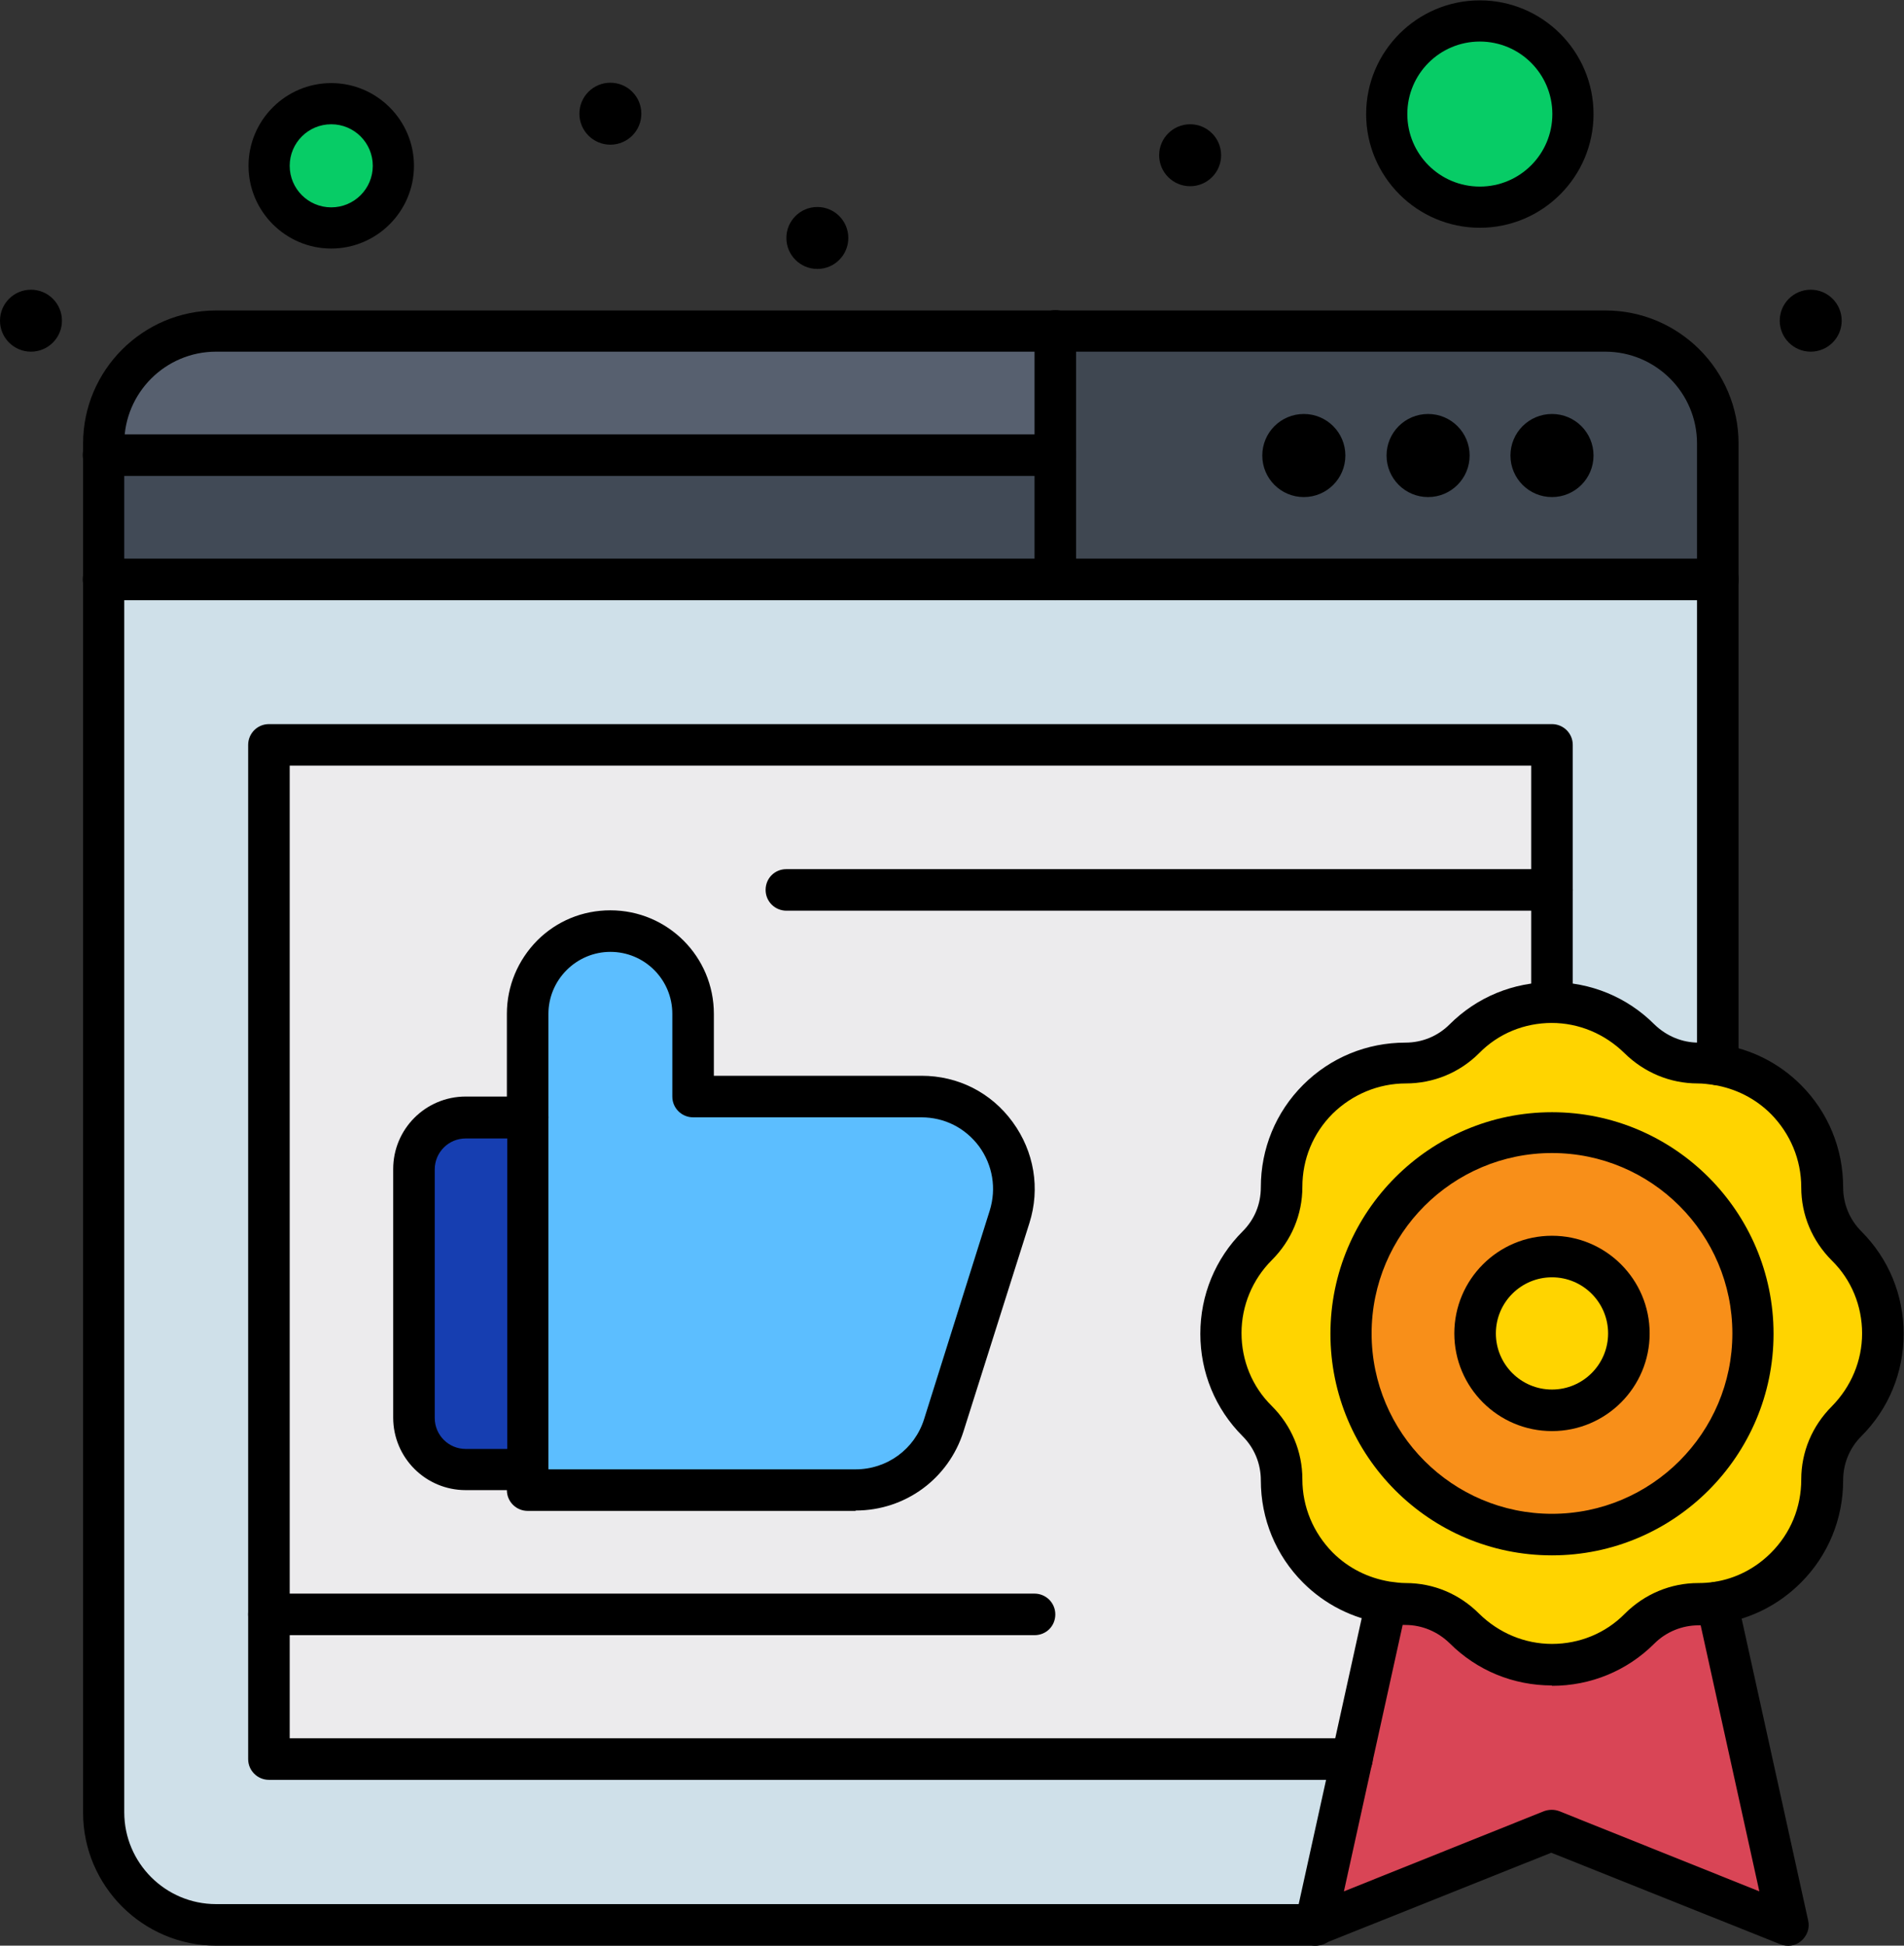 <svg xmlns="http://www.w3.org/2000/svg" id="Layer_1" viewBox="0 0 52.25 53.39"><rect x="0" y="0" width="52.25" height="53.39" fill="#333333" stroke="none"/><defs><style>      .cls-1 {        fill: #cfe0e9;      }      .cls-2 {        fill: #07cc66;      }      .cls-3 {        fill: #ffd400;      }      .cls-4 {        fill: #3f4751;      }      .cls-5 {        fill: #ecebed;      }      .cls-6 {        fill: #414a56;      }      .cls-7 {        fill: #5cbeff;      }      .cls-8 {        fill: #f88f19;      }      .cls-9 {        fill: #d94556;      }      .cls-10 {        fill: #163eb1;      }      .cls-11 {        fill: #57606f;      }    </style></defs><g id="_x36_75_x2C__Business_x2C__Like_x2C__Recommended"><g><path class="cls-1" d="M38.05,43.97c.17.03.35.04.53.04.61,0,1.18.24,1.61.67.62.61,1.47.99,2.4.99s1.79-.38,2.4-.99c.43-.43,1.01-.67,1.61-.67.18,0,.35-.01.53-.04V15.9H2.84v33.83c0,1.7,1.38,3.09,3.09,3.09h30.18l1-4.54.95-4.3Z"></path><path class="cls-5" d="M7.38,20.45v27.83h35.21v-27.83H7.38Z"></path><path class="cls-3" d="M50.69,34.19c-.43-.43-.67-1.01-.67-1.61,0-.87-.33-1.74-1-2.41-.53-.53-1.19-.85-1.88-.96-.17-.03-.35-.04-.53-.04-.61,0-1.18-.24-1.61-.67-.62-.61-1.47-1-2.41-1s-1.79.38-2.4,1c-.43.43-1.01.67-1.61.67-.87,0-1.74.33-2.41,1-.66.67-1,1.54-1,2.41,0,.61-.24,1.18-.67,1.61-.61.62-.99,1.47-.99,2.4s.38,1.79.99,2.41c.43.43.67,1.01.67,1.61,0,.87.33,1.74,1,2.41.53.53,1.19.85,1.88.96.17.03.35.04.53.04.61,0,1.18.24,1.61.67.62.61,1.47.99,2.4.99s1.79-.38,2.4-.99c.43-.43,1.01-.67,1.61-.67.18,0,.35-.01.53-.04.69-.11,1.35-.42,1.88-.96.66-.66,1-1.54,1-2.41,0-.61.24-1.18.67-1.61.61-.62.99-1.47.99-2.41s-.38-1.79-.99-2.4h0Z"></path><path class="cls-9" d="M42.59,50.22l-6.49,2.6,1-4.54.95-4.3c.17.03.35.04.53.04.61,0,1.18.24,1.61.67.62.61,1.47.99,2.4.99s1.79-.38,2.4-.99c.43-.43,1.01-.67,1.61-.67.18,0,.35-.01.53-.04l1.95,8.85-6.49-2.6Z"></path><path class="cls-8" d="M42.59,31.07c-3.05,0-5.52,2.47-5.52,5.52s2.47,5.52,5.52,5.52,5.52-2.47,5.52-5.52-2.47-5.52-5.52-5.52Z"></path><path class="cls-3" d="M42.59,34.48c1.17,0,2.11.94,2.11,2.11s-.94,2.11-2.11,2.11-2.11-.94-2.11-2.11.94-2.11,2.11-2.11Z"></path><path class="cls-4" d="M44.05,9.09h-15.09v6.82h18.17v-3.73c0-1.7-1.38-3.09-3.09-3.09Z"></path><path class="cls-6" d="M2.84,12.49h26.12v3.41H2.84v-3.41Z"></path><path class="cls-11" d="M28.96,9.09v3.41H2.84v-.32c0-1.7,1.38-3.09,3.09-3.09h23.04Z"></path><path class="cls-2" d="M40.61.57c1.41,0,2.56,1.14,2.56,2.56s-1.14,2.56-2.56,2.56-2.56-1.14-2.56-2.56,1.14-2.56,2.56-2.56Z"></path><path class="cls-2" d="M9.09,2.84c.94,0,1.7.76,1.7,1.7s-.76,1.7-1.7,1.7-1.7-.76-1.7-1.7.76-1.7,1.7-1.7Z"></path><path class="cls-10" d="M14.48,30.67v9.65h-1.7c-.78,0-1.42-.64-1.42-1.42v-6.82c0-.78.64-1.42,1.42-1.42h1.7Z"></path><path class="cls-7" d="M25.29,30.1c1.71,0,2.94,1.67,2.42,3.3l-1.8,5.72c-.33,1.06-1.31,1.77-2.42,1.77h-9v-13.06c0-.63.25-1.19.67-1.61.41-.41.98-.67,1.61-.67,1.26,0,2.27,1.02,2.27,2.27v2.27h6.26Z"></path><circle cx="49.69" cy="8.8" r=".85"></circle><path d="M42.59,11.36c.63,0,1.14.51,1.14,1.14s-.51,1.14-1.14,1.14-1.14-.51-1.14-1.14.51-1.14,1.14-1.14Z"></path><path d="M39.19,11.36c.63,0,1.14.51,1.14,1.14s-.51,1.14-1.14,1.14-1.14-.51-1.14-1.14.51-1.14,1.14-1.14Z"></path><path d="M35.78,11.36c.63,0,1.14.51,1.14,1.14s-.51,1.14-1.14,1.14-1.14-.51-1.14-1.14.51-1.14,1.14-1.14Z"></path><circle cx="32.66" cy="4.26" r=".85"></circle><circle cx="22.43" cy="6.53" r=".85"></circle><circle cx="16.75" cy="3.12" r=".85"></circle><circle cx=".85" cy="8.8" r=".85"></circle><path d="M47.14,16.47H2.84c-.31,0-.57-.25-.57-.57s.25-.57.57-.57h44.3c.31,0,.57.25.57.57s-.25.57-.57.57Z"></path><path d="M28.96,13.06H2.84c-.31,0-.57-.25-.57-.57s.25-.57.57-.57h26.12c.31,0,.57.25.57.57s-.25.57-.57.57Z"></path><path d="M9.09,6.82c-1.25,0-2.27-1.02-2.27-2.27s1.02-2.27,2.27-2.27,2.27,1.02,2.27,2.27-1.02,2.27-2.27,2.27ZM9.09,3.41c-.63,0-1.14.51-1.14,1.14s.51,1.14,1.14,1.14,1.14-.51,1.14-1.14-.51-1.14-1.14-1.14Z"></path><path d="M40.61,6.25c-1.72,0-3.12-1.4-3.12-3.12s1.4-3.12,3.12-3.12,3.12,1.4,3.12,3.12-1.4,3.12-3.12,3.12ZM40.61,1.14c-1.1,0-1.99.89-1.99,1.99s.89,1.99,1.99,1.99,1.99-.89,1.99-1.99-.89-1.99-1.99-1.99Z"></path><path d="M28.96,16.47c-.31,0-.57-.25-.57-.57v-6.82c0-.31.25-.57.57-.57s.57.25.57.57v6.82c0,.31-.25.57-.57.57Z"></path><path d="M42.59,42.68c-3.36,0-6.08-2.73-6.08-6.08s2.73-6.08,6.08-6.08,6.08,2.73,6.08,6.08-2.73,6.08-6.08,6.08ZM42.59,31.64c-2.73,0-4.95,2.22-4.95,4.95s2.22,4.95,4.95,4.95,4.95-2.22,4.95-4.95-2.22-4.95-4.95-4.95Z"></path><path d="M42.59,39.27c-1.48,0-2.68-1.2-2.68-2.68s1.2-2.68,2.68-2.68,2.68,1.2,2.68,2.68-1.2,2.68-2.68,2.68ZM42.59,35.05c-.85,0-1.54.69-1.54,1.54s.69,1.54,1.54,1.54,1.54-.69,1.54-1.54-.69-1.54-1.54-1.54Z"></path><path d="M37.1,48.84H7.38c-.31,0-.57-.25-.57-.57v-27.83c0-.31.25-.57.57-.57h35.21c.31,0,.57.25.57.57v7.06c0,.31-.25.57-.57.57s-.57-.25-.57-.57v-6.49H7.95v26.69h29.15c.31,0,.57.25.57.57s-.25.57-.57.57Z"></path><path d="M36.1,53.39H5.93c-2.01,0-3.65-1.64-3.65-3.65V12.17c0-2.01,1.64-3.65,3.65-3.65h38.13c2.01,0,3.65,1.64,3.65,3.65v17.04c0,.31-.25.57-.57.57s-.57-.25-.57-.57V12.17c0-1.39-1.13-2.52-2.52-2.52H5.93c-1.39,0-2.52,1.13-2.52,2.52v37.56c0,1.39,1.13,2.52,2.52,2.52h30.18c.31,0,.57.25.57.57s-.25.57-.57.57h0Z"></path><path d="M42.59,46.25c-1.06,0-2.06-.41-2.81-1.16-.33-.32-.76-.5-1.21-.5-.21,0-.42-.02-.62-.05-.83-.13-1.59-.51-2.19-1.11-.75-.75-1.16-1.75-1.16-2.81,0-.46-.18-.89-.5-1.21-.75-.75-1.16-1.75-1.16-2.81s.41-2.06,1.16-2.81c.33-.33.5-.75.5-1.21,0-1.06.41-2.06,1.16-2.81.75-.75,1.75-1.16,2.81-1.16.46,0,.89-.18,1.21-.5.75-.75,1.75-1.16,2.81-1.16s2.06.41,2.81,1.16c.33.32.76.5,1.21.5.21,0,.42.02.62.05.83.13,1.59.51,2.19,1.11.75.75,1.16,1.75,1.16,2.81,0,.46.18.89.5,1.21.75.75,1.16,1.75,1.16,2.81s-.41,2.06-1.16,2.81c-.33.33-.5.76-.5,1.21,0,1.06-.41,2.06-1.16,2.81-.6.6-1.36.99-2.2,1.12-.2.03-.4.05-.61.05-.45,0-.89.18-1.21.5-.75.75-1.75,1.16-2.81,1.16h0ZM42.59,28.07c-.76,0-1.47.29-2,.83-.54.54-1.26.83-2.01.83s-1.47.3-2.01.83c-.54.54-.83,1.25-.83,2.01s-.3,1.47-.84,2.01c-.53.53-.83,1.25-.83,2s.29,1.47.83,2c.54.54.84,1.25.84,2.01s.3,1.47.83,2.01c.43.43.97.7,1.57.8.15.02.29.04.44.04.76,0,1.47.3,2.01.84.54.53,1.25.83,2,.83s1.47-.29,2-.83c.54-.54,1.26-.84,2.01-.84.15,0,.29-.01.43-.03.6-.09,1.14-.37,1.57-.8.54-.54.83-1.25.83-2.01s.3-1.47.84-2.01c.53-.54.83-1.25.83-2s-.29-1.47-.83-2c-.54-.54-.84-1.25-.84-2.01s-.3-1.47-.83-2.01c-.43-.43-.97-.7-1.57-.8-.15-.02-.29-.04-.44-.04-.76,0-1.47-.3-2.01-.83-.54-.53-1.25-.83-2-.83h0Z"></path><path d="M36.1,53.39c-.13,0-.26-.05-.37-.13-.16-.14-.23-.35-.19-.56l1.95-8.85c.07-.31.37-.5.68-.43s.5.37.43.68l-1.72,7.8,5.49-2.2c.14-.05.29-.05.42,0l5.49,2.2-1.72-7.8c-.07-.31.13-.61.43-.68.31-.07.61.13.68.43l1.95,8.85c.05.21-.03.42-.19.56s-.38.17-.58.09l-6.28-2.51-6.28,2.51c-.07.03-.14.04-.21.04h0Z"></path><path d="M23.48,41.46h-9c-.31,0-.57-.25-.57-.57v-.57c0-.31.25-.57.57-.57s.57.25.57.57h8.43c.86,0,1.62-.55,1.88-1.38l1.8-5.72c.19-.61.08-1.25-.29-1.76-.38-.51-.95-.8-1.59-.8h-6.26c-.31,0-.57-.25-.57-.57v-2.27c0-.94-.76-1.7-1.7-1.7-.45,0-.88.18-1.2.5-.32.32-.5.75-.5,1.2v2.84c0,.31-.25.57-.57.57s-.57-.25-.57-.57v-2.84c0-.76.3-1.47.83-2.01.54-.54,1.25-.83,2.01-.83,1.57,0,2.84,1.27,2.84,2.84v1.7h5.7c1,0,1.91.46,2.5,1.27.59.81.76,1.82.46,2.77l-1.81,5.72c-.41,1.3-1.6,2.17-2.96,2.17h0Z"></path><path d="M14.48,40.89h-1.7c-1.1,0-1.99-.89-1.99-1.99v-6.82c0-1.1.89-1.99,1.99-1.99h1.7c.31,0,.57.25.57.57v9.65c0,.31-.25.57-.57.57ZM12.78,31.24c-.47,0-.85.38-.85.85v6.82c0,.47.38.85.85.85h1.14v-8.52h-1.14Z"></path><path d="M42.59,24.99h-21.01c-.31,0-.57-.25-.57-.57s.25-.57.57-.57h21.01c.31,0,.57.25.57.57s-.25.57-.57.57Z"></path><path d="M28.4,44.87H7.38c-.31,0-.57-.25-.57-.57s.25-.57.57-.57h21.01c.31,0,.57.25.57.57s-.25.57-.57.57Z"></path></g></g></svg>